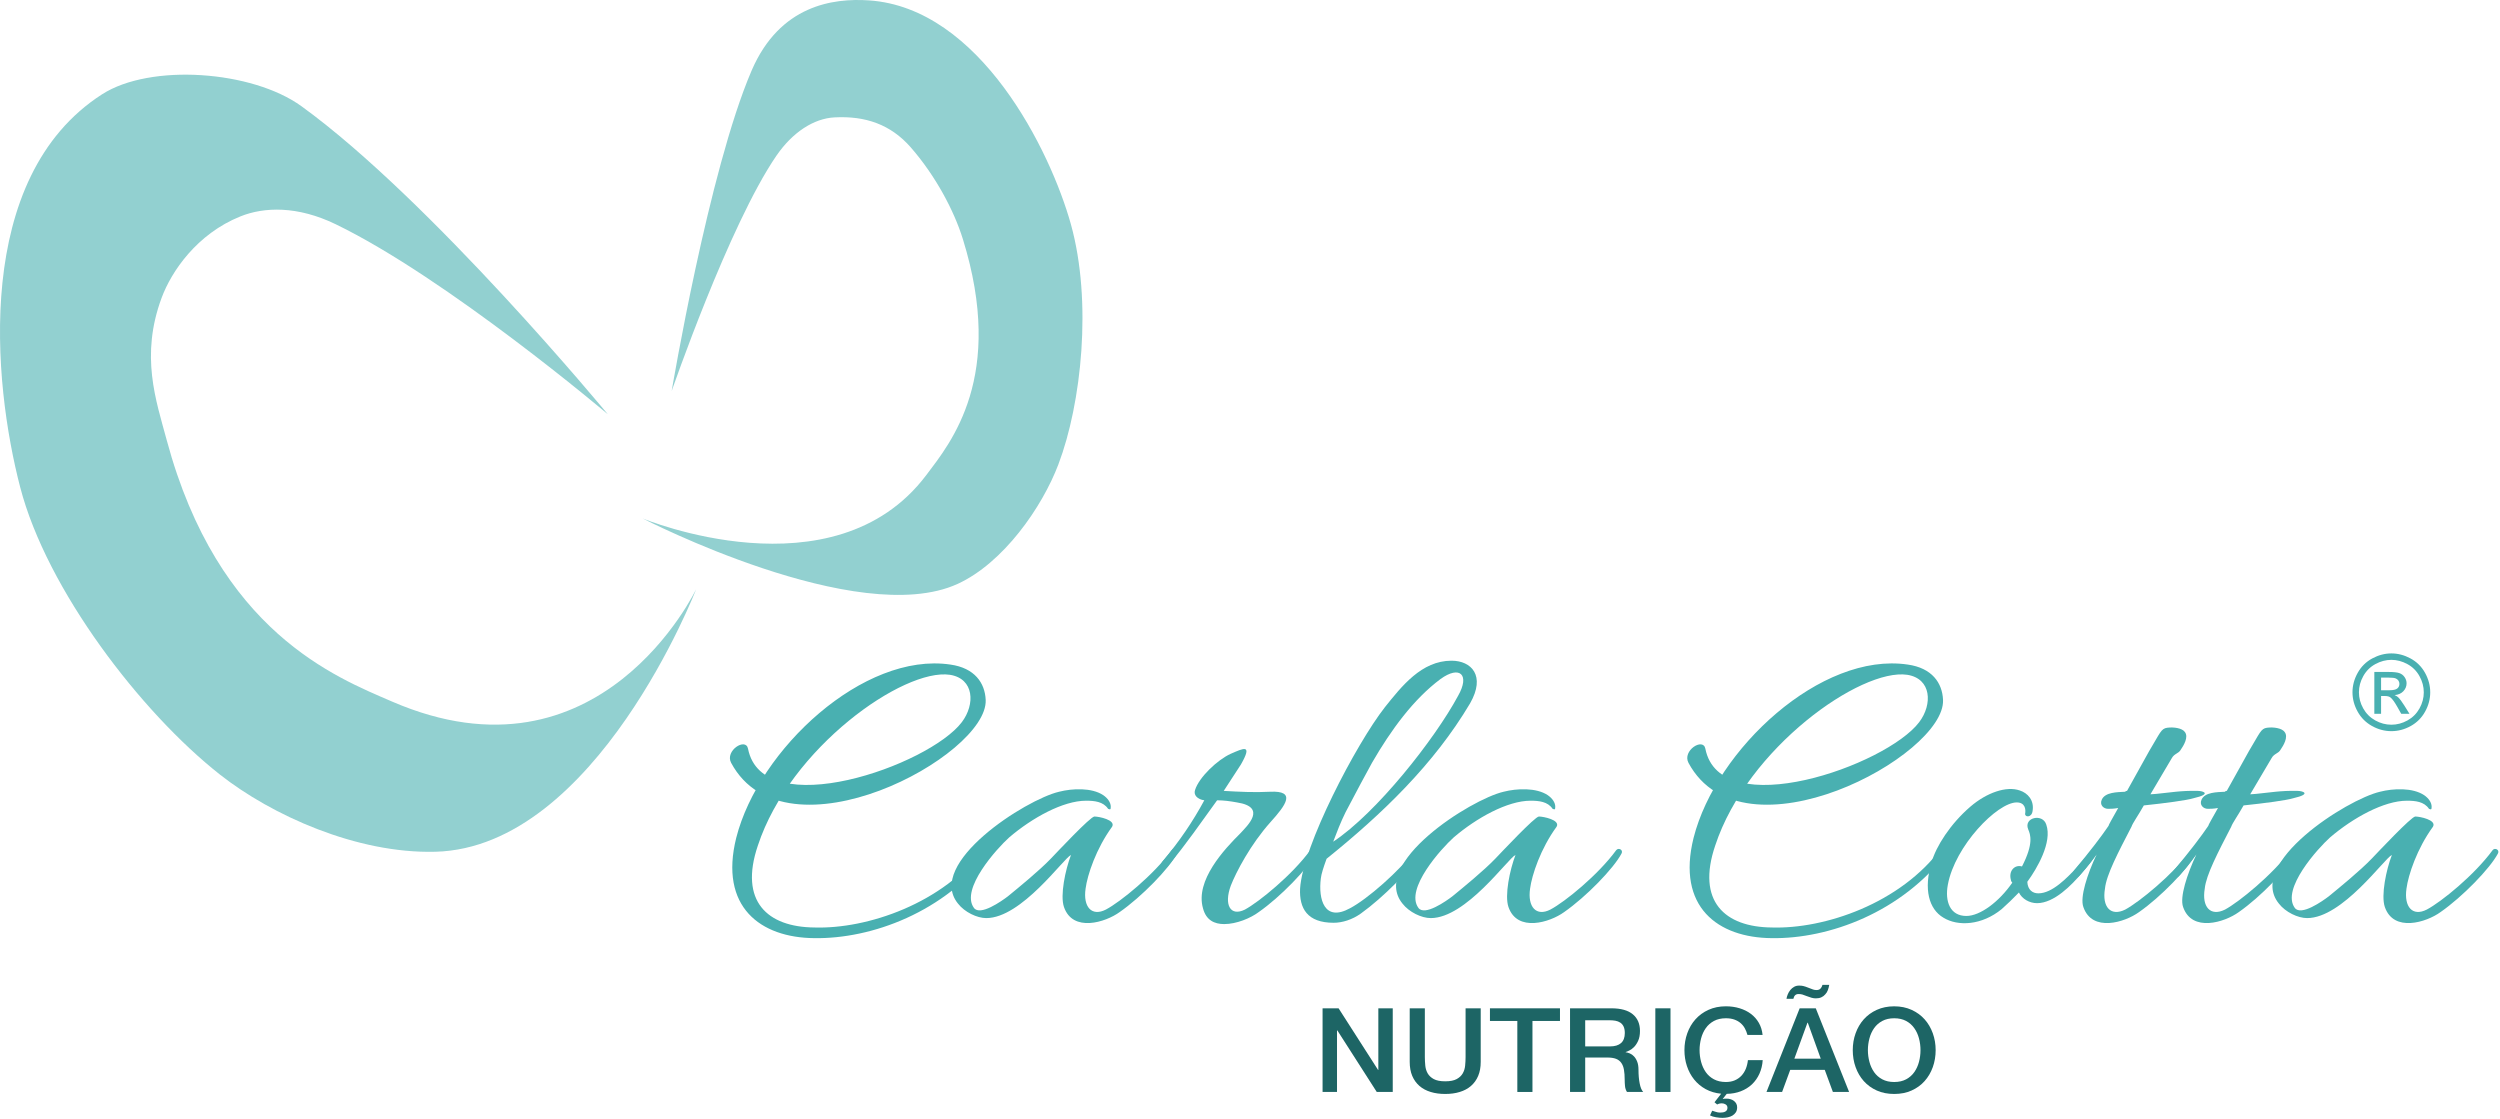 <?xml version="1.0" encoding="UTF-8" standalone="no"?>
<svg xmlns="http://www.w3.org/2000/svg" xmlns:xlink="http://www.w3.org/1999/xlink" xmlns:serif="http://www.serif.com/" width="100%" height="100%" viewBox="0 0 402 180" version="1.1" xml:space="preserve" style="fill-rule:evenodd;clip-rule:evenodd;stroke-linejoin:round;stroke-miterlimit:2;">
  <g>
    <path d="M158.499,112.554c0.375,8.992 -32.134,26.471 -40.93,10.117c-1.054,-1.959 2.35,-4.117 2.709,-2.292c2.366,12.104 29.087,2.742 34.383,-4.254c2.179,-2.871 1.992,-7 -1.912,-7.617c-7.459,-1.1 -25.705,11.738 -30.884,27.454c-3.054,8.992 1.559,13.109 9.084,13.179c8.45,0.271 20.733,-3.845 27.333,-12.837c0.5,-0.688 1.35,0.071 0.996,0.621c-7.384,9.812 -19.171,14.066 -28.329,13.929c-8.659,-0.067 -15.33,-5.008 -12.563,-16.129c3.621,-14.275 20.517,-29.925 34.433,-27.863c3.905,0.546 5.563,2.95 5.68,5.692" style="fill:#49b0b1;fill-rule:nonzero;"></path>
    <path d="M154.044,145.296c-5.25,-6.455 10.934,-16.746 16.259,-17.984c2.129,-0.546 5.254,-0.683 7.1,0.55c0.708,0.484 1.208,1.167 1.208,1.854c0,0.484 -0.075,0.484 -0.429,0.342c-0.779,-1.167 -2.2,-1.304 -3.546,-1.304c-3.692,-0 -8.662,2.746 -12.354,5.9c-1.988,1.787 -7.883,8.308 -5.679,11.329c0.991,1.371 4.471,-1.096 5.466,-1.854c1.846,-1.508 5.038,-4.121 6.884,-6.038c0.996,-1.033 6.391,-6.795 7.029,-6.795c0.712,-0 3.479,0.55 2.842,1.645c-2.559,3.5 -3.98,7.755 -4.263,9.955c-0.425,2.95 0.996,4.529 3.267,3.362c2.341,-1.233 7.666,-5.562 10.579,-9.542c0.354,-0.479 1.208,-0.066 0.85,0.55c-1.275,2.405 -5.679,6.934 -9.229,9.405c-2.271,1.645 -7.525,3.291 -8.942,-0.825c-0.642,-1.855 0.213,-5.971 1.133,-8.375c-1.208,0.55 -7.95,10.158 -13.629,10.158c-1.491,-0 -3.479,-0.958 -4.546,-2.333" style="fill:#49b0b1;fill-rule:nonzero;"></path>
    <path d="M187.049,138.366c2.558,-3.02 4.758,-6.25 6.604,-9.679c-1.063,-0.137 -1.775,-0.825 -1.492,-1.646c0.638,-2.062 3.621,-4.875 5.75,-5.837c2.058,-0.892 3.55,-1.646 1.633,1.717l-2.766,4.254c2.412,0.137 4.896,0.275 7.454,0.137c4.258,-0.204 2.554,2.129 0.071,4.875c-3.196,3.571 -5.538,8.029 -6.392,10.229c-1.133,3.084 -0.071,5.009 2.275,3.842c2.271,-1.233 7.596,-5.562 10.504,-9.542c0.359,-0.479 1.279,-0.066 0.925,0.55c-1.35,2.405 -5.679,6.934 -9.229,9.405c-1.279,0.958 -3.55,1.92 -5.537,1.92c-1.563,0 -2.913,-0.616 -3.409,-2.541c-1.279,-4.459 3.409,-9.471 6.034,-12.079c1.066,-1.167 4.329,-4.188 -0.567,-4.942c-1.138,-0.208 -2.129,-0.342 -3.196,-0.342c-2.554,3.5 -4.971,7.071 -7.808,10.434c-0.713,0.887 -1.917,0.55 -0.854,-0.755" style="fill:#49b0b1;fill-rule:nonzero;"></path>
    <path d="M214.378,135.346c6.958,-4.6 16.329,-16.475 20.091,-23.475c1.917,-3.363 0.284,-4.942 -2.837,-2.68c-4.333,3.23 -7.954,8.171 -11.004,13.45c-0.784,1.38 -2.629,4.875 -4.263,7.971c-0.779,1.575 -1.416,3.221 -1.987,4.734m-1.988,5.904c-0.425,3.358 0.567,7.066 4.684,4.8c2.77,-1.442 8.025,-6.042 10.437,-9.334c0.358,-0.479 1.208,-0.066 0.783,0.688c-1.42,2.404 -5.895,6.929 -9.441,9.471c-1.421,1.029 -3.054,1.508 -4.404,1.508c-4.259,0 -5.538,-2.333 -5.396,-5.487c0.425,-6.867 9.016,-23.267 13.633,-29.171c2.696,-3.363 5.892,-7.484 10.717,-7.484c3.196,0 5.537,2.405 2.983,6.863c-5.821,9.817 -14.2,17.846 -23.071,24.987c-0.5,1.371 -0.854,2.471 -0.925,3.159" style="fill:#49b0b1;fill-rule:nonzero;"></path>
    <path d="M225.519,145.296c-5.25,-6.455 10.934,-16.746 16.259,-17.984c2.129,-0.546 5.254,-0.683 7.1,0.55c0.708,0.484 1.208,1.167 1.208,1.854c0,0.484 -0.075,0.484 -0.429,0.342c-0.779,-1.167 -2.2,-1.304 -3.546,-1.304c-3.692,-0 -8.662,2.746 -12.354,5.9c-1.988,1.787 -7.883,8.308 -5.679,11.329c0.991,1.371 4.471,-1.096 5.466,-1.854c1.846,-1.508 5.038,-4.121 6.884,-6.038c0.996,-1.033 6.391,-6.795 7.029,-6.795c0.708,-0 3.479,0.55 2.842,1.645c-2.559,3.5 -3.98,7.755 -4.263,9.955c-0.425,2.95 0.996,4.529 3.267,3.362c2.341,-1.233 7.666,-5.562 10.579,-9.542c0.354,-0.479 1.204,-0.066 0.85,0.55c-1.279,2.405 -5.679,6.934 -9.229,9.405c-2.271,1.645 -7.525,3.291 -8.942,-0.825c-0.642,-1.855 0.213,-5.971 1.133,-8.375c-1.208,0.55 -7.95,10.158 -13.629,10.158c-1.491,-0 -3.479,-0.958 -4.546,-2.333" style="fill:#49b0b1;fill-rule:nonzero;"></path>
    <path d="M323.361,141.521c-0.425,-1.442 0.571,-2.538 1.775,-2.196c1.921,-3.709 1.35,-5.146 0.996,-5.971c-0.783,-1.921 2.342,-2.608 2.908,-0.758c0.996,2.816 -1.487,7.075 -3.05,9.2c0.071,1.304 0.85,1.854 1.775,1.854c2.271,-0 4.613,-2.538 6.034,-3.979c0.85,-0.963 1.775,-1.992 2.483,-2.955c0.358,-0.479 1.208,-0.066 0.854,0.55c-0.429,0.825 -1.35,1.921 -2.412,3.155c-1.563,1.854 -4.405,4.808 -7.171,4.808c-1.209,-0 -2.417,-0.688 -2.913,-1.717c-0.921,0.959 -1.846,1.854 -2.771,2.675c-3.191,2.609 -7.025,2.817 -9.366,1.375c-2.346,-1.375 -3.2,-4.6 -1.921,-8.854c0.712,-2.608 3.054,-6.246 6.246,-8.992c2.629,-2.266 5.825,-3.366 7.954,-2.608c1.279,0.408 2.342,1.579 2.058,3.296c-0.141,1.096 -1.204,1.029 -1.204,0.479c0.142,-0.758 0,-1.854 -1.35,-1.854c-3.125,-0 -9.937,7 -11.075,13.246c-0.496,2.679 0.354,5.012 2.979,5.012c2.204,0 5.254,-2.262 7.388,-5.354c-0.075,-0.137 -0.217,-0.204 -0.217,-0.412" style="fill:#49b0b1;fill-rule:nonzero;"></path>
    <g>
      <path d="M212.669,162.137l2.575,0l6.35,9.909l0.042,-0l0,-9.909l2.317,0l-0,13.45l-2.571,0l-6.333,-9.887l-0.059,-0l0,9.887l-2.321,0l0,-13.45Z" style="fill:#1d6565;fill-rule:nonzero;"></path>
      <path d="M226.682,162.137l2.433,0l0,7.838c0,0.454 0.025,0.912 0.071,1.375c0.046,0.466 0.175,0.883 0.388,1.254c0.216,0.371 0.541,0.675 0.975,0.912c0.437,0.238 1.05,0.359 1.841,0.359c0.792,-0 1.409,-0.121 1.842,-0.359c0.437,-0.237 0.758,-0.541 0.975,-0.912c0.212,-0.371 0.346,-0.788 0.387,-1.254c0.046,-0.463 0.071,-0.921 0.071,-1.375l0,-7.838l2.434,0l-0,8.609c-0,0.866 -0.134,1.62 -0.409,2.262c-0.271,0.642 -0.658,1.179 -1.158,1.613c-0.5,0.433 -1.1,0.754 -1.804,0.966c-0.7,0.217 -1.479,0.321 -2.338,0.321c-0.858,0 -1.637,-0.104 -2.337,-0.321c-0.7,-0.212 -1.304,-0.533 -1.804,-0.966c-0.5,-0.434 -0.884,-0.971 -1.159,-1.613c-0.271,-0.642 -0.408,-1.396 -0.408,-2.262l-0,-8.609Z" style="fill:#1d6565;fill-rule:nonzero;"></path>
      <path d="M239.582,162.137l11.262,0l0,2.034l-4.425,-0l0,11.416l-2.433,0l0,-11.416l-4.404,-0l-0,-2.034Z" style="fill:#1d6565;fill-rule:nonzero;"></path>
      <path d="M252.461,162.137l6.646,0c1.533,0 2.683,0.321 3.45,0.963c0.767,0.637 1.15,1.533 1.15,2.675c-0,0.641 -0.1,1.171 -0.296,1.591c-0.192,0.421 -0.421,0.759 -0.679,1.017c-0.263,0.258 -0.517,0.442 -0.771,0.554c-0.254,0.117 -0.437,0.192 -0.554,0.229l-0,0.038c0.208,0.025 0.429,0.087 0.671,0.187c0.241,0.1 0.466,0.259 0.671,0.48c0.208,0.22 0.383,0.508 0.516,0.858c0.138,0.35 0.204,0.792 0.204,1.317c0,0.791 0.063,1.512 0.188,2.158c0.121,0.646 0.312,1.108 0.575,1.383l-2.613,0c-0.183,-0.287 -0.287,-0.608 -0.32,-0.958c-0.034,-0.354 -0.05,-0.692 -0.05,-1.017c-0,-0.616 -0.038,-1.146 -0.117,-1.591c-0.075,-0.446 -0.221,-0.817 -0.429,-1.113c-0.209,-0.296 -0.488,-0.512 -0.846,-0.65c-0.358,-0.137 -0.817,-0.208 -1.375,-0.208l-3.583,-0l-0,5.537l-2.438,0l0,-13.45Zm2.438,6.125l3.991,0c0.779,0 1.371,-0.179 1.775,-0.537c0.404,-0.359 0.604,-0.896 0.604,-1.613c0,-0.425 -0.066,-0.775 -0.195,-1.046c-0.13,-0.27 -0.309,-0.479 -0.534,-0.629c-0.229,-0.15 -0.487,-0.25 -0.779,-0.304c-0.296,-0.05 -0.596,-0.075 -0.908,-0.075l-3.954,0l-0,4.204Z" style="fill:#1d6565;fill-rule:nonzero;"></path>
      <rect x="266.178" y="162.137" width="2.438" height="13.45" style="fill:#1d6565;"></rect>
      <path d="M283.444,170.466c-0.05,0.792 -0.229,1.517 -0.525,2.184c-0.3,0.666 -0.704,1.237 -1.208,1.716c-0.508,0.475 -1.104,0.846 -1.792,1.109c-0.691,0.266 -1.445,0.404 -2.262,0.416l-0.625,0.792l-0,0.038c0.079,-0.025 0.171,-0.042 0.275,-0.05c0.104,-0.005 0.225,-0.009 0.371,-0.009c0.191,0 0.387,0.029 0.583,0.088c0.196,0.054 0.371,0.137 0.525,0.254c0.158,0.112 0.288,0.254 0.392,0.433c0.104,0.175 0.154,0.379 0.154,0.621c-0,0.325 -0.071,0.596 -0.213,0.808c-0.145,0.213 -0.325,0.388 -0.545,0.521c-0.221,0.129 -0.471,0.225 -0.75,0.279c-0.28,0.059 -0.563,0.088 -0.85,0.088c-0.296,-0 -0.642,-0.033 -1.034,-0.096c-0.387,-0.062 -0.712,-0.162 -0.971,-0.3l0.35,-0.754c0.209,0.062 0.417,0.129 0.621,0.196c0.209,0.071 0.425,0.104 0.646,0.104c0.129,-0 0.267,-0.008 0.408,-0.029c0.142,-0.017 0.271,-0.054 0.392,-0.113c0.117,-0.054 0.208,-0.133 0.279,-0.233c0.075,-0.1 0.109,-0.233 0.109,-0.396c-0,-0.237 -0.096,-0.417 -0.284,-0.537c-0.187,-0.121 -0.391,-0.18 -0.612,-0.18c-0.288,0 -0.538,0.063 -0.759,0.188l-0.429,-0.358l1.071,-1.375c-0.921,-0.088 -1.75,-0.334 -2.483,-0.734c-0.738,-0.404 -1.354,-0.921 -1.863,-1.554c-0.508,-0.633 -0.891,-1.354 -1.158,-2.158c-0.267,-0.804 -0.4,-1.659 -0.4,-2.563c-0,-0.954 0.154,-1.858 0.458,-2.712c0.304,-0.854 0.742,-1.6 1.313,-2.242c0.575,-0.642 1.271,-1.15 2.096,-1.525c0.825,-0.375 1.758,-0.567 2.795,-0.567c0.78,0 1.517,0.105 2.205,0.313c0.687,0.208 1.295,0.508 1.82,0.904c0.525,0.396 0.95,0.875 1.275,1.442c0.325,0.562 0.53,1.212 0.605,1.941l-2.434,0c-0.104,-0.391 -0.25,-0.75 -0.429,-1.075c-0.183,-0.329 -0.417,-0.608 -0.704,-0.85c-0.283,-0.237 -0.617,-0.42 -1,-0.554c-0.383,-0.133 -0.829,-0.2 -1.338,-0.2c-0.737,0 -1.379,0.146 -1.916,0.434c-0.542,0.291 -0.979,0.679 -1.317,1.162c-0.337,0.483 -0.587,1.029 -0.75,1.646c-0.162,0.617 -0.246,1.246 -0.246,1.883c0,0.642 0.084,1.271 0.246,1.884c0.163,0.616 0.413,1.166 0.75,1.65c0.338,0.483 0.775,0.87 1.317,1.158c0.537,0.287 1.179,0.433 1.916,0.433c0.546,0 1.03,-0.091 1.442,-0.271c0.417,-0.183 0.775,-0.433 1.075,-0.754c0.296,-0.321 0.529,-0.696 0.7,-1.121c0.167,-0.429 0.279,-0.887 0.329,-1.375l2.379,0Z" style="fill:#1d6565;fill-rule:nonzero;"></path>
      <path d="M289.386,162.137l2.592,0l5.358,13.45l-2.608,0l-1.309,-3.558l-5.55,-0l-1.308,3.558l-2.512,0l5.337,-13.45Zm-0.854,8.1l4.246,0l-2.084,-5.783l-0.058,-0l-2.104,5.783Zm5.608,-11.866c-0.05,0.3 -0.125,0.583 -0.221,0.845c-0.1,0.267 -0.237,0.492 -0.42,0.68c-0.167,0.2 -0.375,0.358 -0.625,0.47c-0.246,0.113 -0.542,0.171 -0.896,0.171c-0.221,0 -0.454,-0.033 -0.7,-0.104c-0.246,-0.071 -0.492,-0.154 -0.742,-0.254c-0.296,-0.125 -0.537,-0.213 -0.721,-0.263c-0.179,-0.05 -0.383,-0.075 -0.604,-0.075c-0.233,0 -0.417,0.063 -0.554,0.196c-0.138,0.134 -0.229,0.325 -0.283,0.575l-1.109,0c0.038,-0.237 0.109,-0.483 0.213,-0.733c0.104,-0.254 0.241,-0.483 0.408,-0.688c0.171,-0.208 0.371,-0.379 0.604,-0.508c0.234,-0.133 0.5,-0.2 0.8,-0.2c0.246,0 0.471,0.021 0.671,0.067c0.204,0.041 0.504,0.146 0.908,0.308c0.271,0.117 0.496,0.2 0.671,0.254c0.175,0.059 0.354,0.088 0.538,0.088c0.283,-0 0.504,-0.075 0.65,-0.225c0.15,-0.154 0.258,-0.354 0.325,-0.604l1.087,-0Z" style="fill:#1d6565;fill-rule:nonzero;"></path>
      <path d="M304.586,163.737c-0.742,0 -1.379,0.146 -1.917,0.434c-0.541,0.291 -0.979,0.679 -1.316,1.162c-0.338,0.483 -0.588,1.029 -0.75,1.646c-0.163,0.617 -0.246,1.246 -0.246,1.883c-0,0.642 0.083,1.271 0.246,1.884c0.162,0.616 0.412,1.166 0.75,1.65c0.337,0.483 0.775,0.87 1.316,1.158c0.538,0.287 1.175,0.433 1.917,0.433c0.742,0 1.379,-0.146 1.921,-0.433c0.537,-0.288 0.975,-0.675 1.312,-1.158c0.342,-0.484 0.592,-1.034 0.755,-1.65c0.162,-0.613 0.241,-1.242 0.241,-1.884c0,-0.637 -0.079,-1.266 -0.241,-1.883c-0.163,-0.617 -0.413,-1.163 -0.755,-1.646c-0.337,-0.483 -0.775,-0.871 -1.312,-1.162c-0.542,-0.288 -1.179,-0.434 -1.921,-0.434Zm0,-1.921c1.042,0 1.971,0.192 2.796,0.567c0.825,0.375 1.525,0.883 2.096,1.525c0.571,0.642 1.008,1.388 1.316,2.242c0.305,0.854 0.459,1.758 0.459,2.712c-0,0.967 -0.154,1.879 -0.459,2.734c-0.308,0.854 -0.745,1.6 -1.316,2.241c-0.571,0.642 -1.271,1.146 -2.096,1.517c-0.825,0.371 -1.754,0.554 -2.796,0.554c-1.037,0 -1.971,-0.183 -2.796,-0.554c-0.825,-0.371 -1.521,-0.875 -2.096,-1.517c-0.57,-0.641 -1.008,-1.387 -1.312,-2.241c-0.308,-0.855 -0.458,-1.767 -0.458,-2.734c-0,-0.954 0.15,-1.858 0.458,-2.712c0.304,-0.854 0.742,-1.6 1.312,-2.242c0.575,-0.642 1.271,-1.15 2.096,-1.525c0.825,-0.375 1.759,-0.567 2.796,-0.567Z" style="fill:#1d6565;fill-rule:nonzero;"></path>
    </g>
    <path d="M352.749,128.346c-1.067,0.341 -4.688,0.82 -8.021,1.166c-0.925,1.646 -1.779,2.813 -1.988,3.429c-2.133,4.117 -4.05,7.755 -4.262,9.955c-0.496,2.95 0.925,4.529 3.266,3.362c2.271,-1.233 7.596,-5.562 10.58,-9.542c0.354,-0.479 1.208,-0.066 0.85,0.55c-1.346,2.405 -5.68,6.934 -9.225,9.405c-2.275,1.645 -7.53,3.291 -8.946,-0.825c-0.571,-1.575 0.633,-5.284 2.129,-8.442c-0.642,0.754 -1.279,1.783 -2.771,3.433c-0.708,0.754 -1.421,-0.141 -0.783,-0.962c2.487,-2.95 4.404,-5.492 5.471,-7.071c-0,-0.138 0.637,-1.233 1.558,-2.879c-0.708,0.133 -1.275,0.133 -1.633,0.133c-0.709,0 -1.417,-0.617 -0.992,-1.508c0.567,-1.167 2.412,-1.167 3.762,-1.238c0.071,-0.137 0.142,-0.137 0.284,-0.137l3.55,-6.384c1.775,-2.945 1.916,-3.637 2.912,-3.77c1.063,-0.142 2.413,0.066 2.838,0.683c0.637,0.825 -0.213,2.196 -0.638,2.817c-0.358,0.683 -1.066,0.616 -1.491,1.437l-3.409,5.767l0.925,-0.067c2.2,-0.208 3.975,-0.55 6.675,-0.483c0.85,-0 2.342,0.483 -0.641,1.171" style="fill:#49b0b1;fill-rule:nonzero;"></path>
    <path d="M368.79,128.346c-1.062,0.341 -4.683,0.82 -8.021,1.166c-0.925,1.646 -1.779,2.813 -1.991,3.429c-2.125,4.117 -4.042,7.755 -4.254,9.955c-0.5,2.95 0.92,4.529 3.262,3.362c2.271,-1.233 7.6,-5.562 10.579,-9.542c0.359,-0.479 1.209,-0.066 0.854,0.55c-1.354,2.405 -5.683,6.934 -9.229,9.405c-2.275,1.645 -7.529,3.291 -8.946,-0.825c-0.57,-1.575 0.638,-5.284 2.13,-8.442c-0.638,0.754 -1.28,1.783 -2.771,3.433c-0.713,0.754 -1.417,-0.141 -0.779,-0.962c2.483,-2.95 4.4,-5.492 5.466,-7.071c0,-0.138 0.638,-1.233 1.563,-2.879c-0.709,0.133 -1.279,0.133 -1.634,0.133c-0.708,0 -1.42,-0.617 -0.995,-1.508c0.566,-1.167 2.412,-1.167 3.762,-1.238c0.075,-0.137 0.142,-0.137 0.283,-0.137l3.55,-6.384c1.775,-2.945 1.917,-3.637 2.913,-3.77c1.067,-0.142 2.412,0.066 2.837,0.683c0.642,0.825 -0.212,2.196 -0.637,2.817c-0.354,0.683 -1.067,0.616 -1.492,1.437l-3.408,5.767l0.925,-0.067c2.2,-0.208 3.975,-0.55 6.675,-0.483c0.85,-0 2.342,0.483 -0.642,1.171" style="fill:#49b0b1;fill-rule:nonzero;"></path>
    <path d="M366.444,145.296c-5.254,-6.455 10.934,-16.746 16.259,-17.984c2.129,-0.546 5.25,-0.683 7.1,0.55c0.708,0.484 1.204,1.167 1.204,1.854c-0,0.484 -0.071,0.484 -0.425,0.342c-0.779,-1.167 -2.2,-1.304 -3.55,-1.304c-3.692,-0 -8.663,2.746 -12.354,5.9c-1.988,1.787 -7.879,8.308 -5.679,11.329c0.995,1.371 4.475,-1.096 5.47,-1.854c1.842,-1.508 5.038,-4.121 6.884,-6.038c0.996,-1.033 6.391,-6.795 7.029,-6.795c0.712,-0 3.479,0.55 2.837,1.645c-2.554,3.5 -3.975,7.755 -4.258,9.955c-0.425,2.95 0.992,4.529 3.267,3.362c2.341,-1.233 7.666,-5.562 10.579,-9.542c0.354,-0.479 1.204,-0.066 0.85,0.55c-1.279,2.405 -5.679,6.934 -9.229,9.405c-2.271,1.645 -7.525,3.291 -8.946,-0.825c-0.638,-1.855 0.212,-5.971 1.137,-8.375c-1.208,0.55 -7.95,10.158 -13.633,10.158c-1.487,-0 -3.479,-0.958 -4.542,-2.333" style="fill:#49b0b1;fill-rule:nonzero;"></path>
    <path d="M312.44,112.554c0.375,8.992 -32.129,26.471 -40.929,10.117c-1.05,-1.959 2.35,-4.117 2.708,-2.292c2.367,12.104 29.088,2.742 34.388,-4.254c2.175,-2.871 1.987,-7 -1.917,-7.617c-7.454,-1.1 -25.7,11.738 -30.883,27.454c-3.054,8.992 1.562,13.109 9.087,13.179c8.45,0.271 20.73,-3.845 27.334,-12.837c0.496,-0.688 1.35,0.071 0.996,0.621c-7.388,9.812 -19.171,14.066 -28.33,13.929c-8.658,-0.067 -15.333,-5.008 -12.566,-16.129c3.621,-14.275 20.516,-29.925 34.433,-27.863c3.904,0.546 5.567,2.95 5.679,5.692" style="fill:#49b0b1;fill-rule:nonzero;"></path>
    <g opacity="0.6">
      <path d="M97.728,66.604c-0,-0 -28.442,-34.45 -49.25,-49.521c-7.942,-5.75 -24.267,-6.925 -32.063,-1.921c-20.775,13.35 -17.558,46.309 -13.166,63.192c4.287,16.475 19.383,36.171 32.116,46.196c8.275,6.512 21.975,12.746 34.654,12.412c25.867,-0.679 41.938,-42.254 41.938,-42.254c-0,0 -15.421,32.617 -48.95,18.088c-8.938,-3.871 -27.929,-11.192 -36.213,-42.075c-1.7,-6.325 -4.275,-13.5 -0.795,-22.855c1.562,-4.208 5.65,-10.254 12.675,-13.075c3.82,-1.533 9.166,-1.708 15.308,1.267c17.942,8.688 43.746,30.546 43.746,30.546" style="fill:#49b0b1;"></path>
    </g>
    <g opacity="0.6">
      <path d="M108.007,62.875c-0,-0 5.95,-35.463 12.854,-51.529c4.542,-10.559 13.158,-11.667 18.863,-11.284c17.866,1.196 29.183,24.167 32.479,36.013c3.454,12.433 1.696,28.825 -2.013,38.596c-2.612,6.891 -8.846,15.854 -16.212,19.225c-16.034,7.333 -50.638,-10.53 -50.638,-10.53c0,0 30.704,12.767 45.592,-6.95c3.971,-5.258 12.758,-15.854 5.896,-37.975c-1.404,-4.533 -4.35,-10.116 -8.338,-14.7c-3.287,-3.779 -7.396,-5.125 -12.3,-4.866c-3.337,0.175 -6.758,2.387 -9.366,6.196c-7.613,11.129 -16.817,37.804 -16.817,37.804" style="fill:#49b0b1;"></path>
    </g>
    <path d="M384.534,105.069c1.05,-0 2.074,0.269 3.074,0.807c0.999,0.539 1.778,1.309 2.336,2.312c0.557,1.002 0.836,2.047 0.836,3.135c0,1.077 -0.274,2.112 -0.824,3.106c-0.549,0.994 -1.32,1.766 -2.311,2.316c-0.991,0.549 -2.028,0.824 -3.111,0.824c-1.082,-0 -2.119,-0.275 -3.11,-0.824c-0.991,-0.55 -1.763,-1.322 -2.315,-2.316c-0.553,-0.994 -0.829,-2.029 -0.829,-3.106c0,-1.088 0.281,-2.133 0.841,-3.135c0.561,-1.003 1.341,-1.773 2.34,-2.312c1,-0.538 2.024,-0.807 3.073,-0.807Zm0,1.035c-0.878,0 -1.732,0.225 -2.563,0.675c-0.831,0.45 -1.482,1.094 -1.951,1.93c-0.47,0.837 -0.704,1.708 -0.704,2.614c-0,0.9 0.23,1.763 0.691,2.589c0.462,0.825 1.106,1.469 1.935,1.93c0.828,0.461 1.692,0.691 2.592,0.691c0.901,0 1.765,-0.23 2.593,-0.691c0.829,-0.461 1.472,-1.105 1.93,-1.93c0.459,-0.826 0.688,-1.689 0.688,-2.589c-0,-0.906 -0.233,-1.777 -0.7,-2.614c-0.467,-0.836 -1.117,-1.48 -1.951,-1.93c-0.834,-0.45 -1.687,-0.675 -2.56,-0.675Zm-2.741,8.673l-0,-6.726l2.311,-0c0.789,-0 1.361,0.062 1.714,0.186c0.354,0.125 0.635,0.341 0.845,0.651c0.21,0.309 0.315,0.637 0.315,0.985c0,0.492 -0.175,0.92 -0.526,1.284c-0.351,0.365 -0.816,0.569 -1.396,0.613c0.238,0.1 0.428,0.218 0.572,0.356c0.27,0.266 0.602,0.71 0.994,1.334l0.82,1.317l-1.325,0l-0.597,-1.06c-0.469,-0.834 -0.848,-1.356 -1.135,-1.566c-0.198,-0.154 -0.488,-0.232 -0.869,-0.232l-0.638,0l-0,2.858l-1.085,0Zm1.085,-3.785l1.317,-0c0.629,-0 1.059,-0.094 1.288,-0.282c0.229,-0.188 0.344,-0.436 0.344,-0.746c-0,-0.198 -0.056,-0.376 -0.166,-0.534c-0.11,-0.157 -0.264,-0.275 -0.46,-0.352c-0.196,-0.077 -0.559,-0.116 -1.089,-0.116l-1.234,0l-0,2.03Z" style="fill:#49b0b1;fill-rule:nonzero;"></path>
  </g>
</svg>

